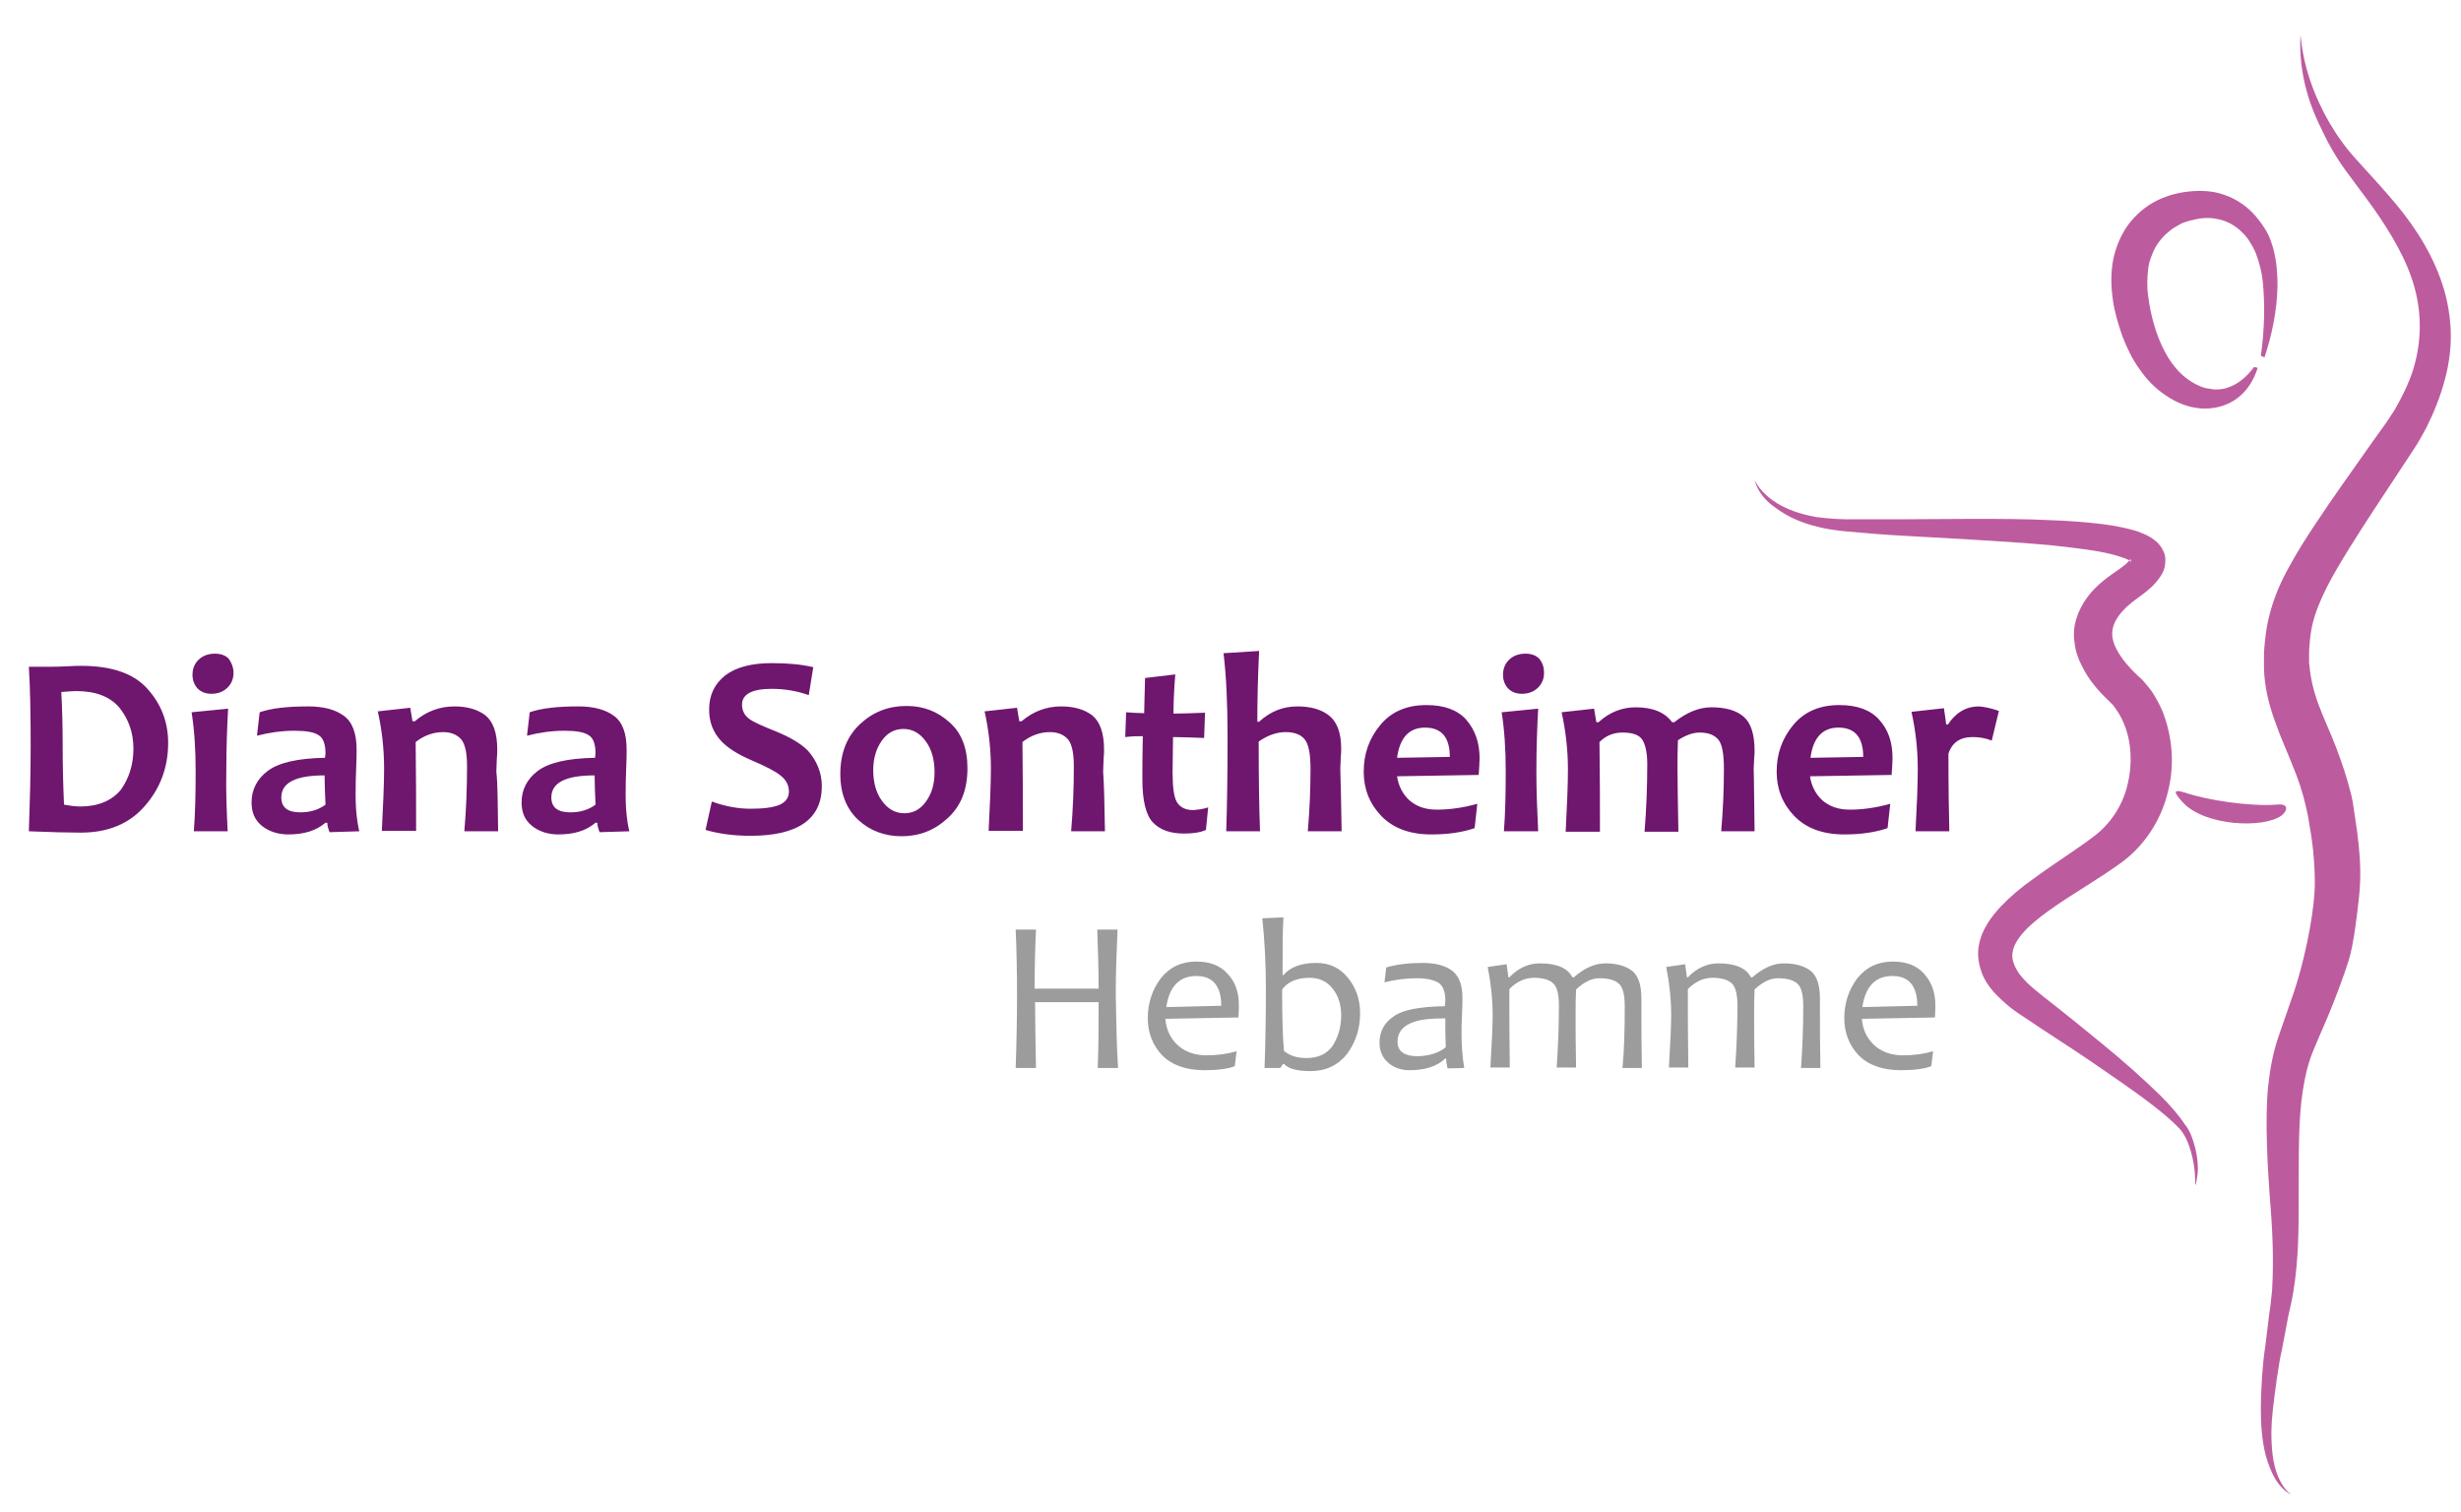 <?xml version="1.0" encoding="utf-8"?>
<!-- Generator: Adobe Illustrator 24.0.1, SVG Export Plug-In . SVG Version: 6.00 Build 0)  -->
<svg version="1.1" id="Ebene_1" xmlns="http://www.w3.org/2000/svg" xmlns:xlink="http://www.w3.org/1999/xlink" x="0px" y="0px"
	 viewBox="0 0 545.9 335.3" style="enable-background:new 0 0 545.9 335.3;" xml:space="preserve">
<style type="text/css">
	.st0{fill:#9C9C9C;}
	.st1{fill-rule:evenodd;clip-rule:evenodd;fill:#BD5B9F;}
	.st2{fill:#6F166F;}
</style>
<path class="st0" d="M425.3,223.1c0-4.4-1.9-6.6-5.5-6.6c-3.8,0-6,2.3-6.7,6.9L425.3,223.1z M429.3,223c0,0.7,0,1.6-0.1,2.7L413,226
	c0.2,2.3,1,4.2,2.7,5.8c1.6,1.5,3.8,2.3,6.4,2.3c2.4,0,4.6-0.3,6.7-0.9l-0.4,3.3c-1.5,0.6-3.8,0.9-6.7,0.9c-4.1,0-7.2-1.1-9.4-3.3
	c-2.1-2.2-3.2-5-3.2-8.2c0-3.4,1-6.4,2.9-8.9c2-2.5,4.6-3.7,7.9-3.7c3,0,5.3,0.9,6.9,2.7C428.5,217.9,429.3,220.2,429.3,223z
	 M400,223.2c0-2.5-0.4-4.2-1.3-5c-0.9-0.8-2.3-1.2-4.3-1.2c-1.7,0-3.4,0.8-5.2,2.5c-0.1,1.9-0.1,3.8-0.1,5.6c0,2.6,0,6.5,0.1,11.7
	h-4.3c0.3-4.5,0.5-9,0.5-13.7c0-2.5-0.4-4.2-1.3-5c-0.9-0.8-2.3-1.2-4.2-1.2c-2,0-3.8,0.8-5.5,2.5c0,5,0,10.8,0.1,17.4h-4.3
	c0.3-5.3,0.5-9.2,0.5-11.6c0-3.6-0.4-7.2-1.1-10.7l4.2-0.6l0.4,2.9h0.2c2-2.1,4.3-3.1,6.8-3.1c3.7,0,6.1,1,7.2,3.1h0.3
	c2.4-2.1,4.7-3.1,7-3.1c2.6,0,4.6,0.6,6,1.7c1.4,1.2,2,3.2,2,6.2c0,0.3,0,0.9,0,1.8c0,0.9,0,1.5,0,1.8c0,2.6,0,6.5,0.1,11.7h-4.3
	C399.8,232.8,400,228.2,400,223.2z M360.4,223.2c0-2.5-0.4-4.2-1.3-5c-0.9-0.8-2.3-1.2-4.3-1.2c-1.7,0-3.4,0.8-5.2,2.5
	c-0.1,1.9-0.1,3.8-0.1,5.6c0,2.6,0,6.5,0.1,11.7h-4.3c0.3-4.5,0.5-9,0.5-13.7c0-2.5-0.4-4.2-1.3-5c-0.9-0.8-2.3-1.2-4.2-1.2
	c-2,0-3.8,0.8-5.5,2.5c0,5,0,10.8,0.1,17.4h-4.3c0.3-5.3,0.5-9.2,0.5-11.6c0-3.6-0.4-7.2-1.1-10.7l4.2-0.6l0.4,2.9h0.2
	c2-2.1,4.3-3.1,6.8-3.1c3.7,0,6.1,1,7.2,3.1h0.3c2.4-2.1,4.7-3.1,7-3.1c2.6,0,4.6,0.6,6,1.7c1.4,1.2,2,3.2,2,6.2c0,0.3,0,0.9,0,1.8
	c0,0.9,0,1.5,0,1.8c0,2.6,0,6.5,0.1,11.7h-4.3C360.3,232.8,360.4,228.2,360.4,223.2z M320.7,232.3c-0.1-2.4-0.1-4.5-0.1-6.4
	c-3,0-5.2,0.2-6.7,0.7c-2.6,0.8-3.9,2.3-3.9,4.5c0,2.1,1.5,3.2,4.5,3.2C317.1,234.2,319.1,233.6,320.7,232.3z M324.8,236.9l-3.7,0.1
	c-0.2-0.8-0.3-1.5-0.3-2.2h-0.2c-1.9,1.8-4.6,2.6-7.9,2.6c-1.8,0-3.4-0.5-4.7-1.6c-1.3-1.1-2-2.6-2-4.5c0-2.4,1-4.4,3.1-5.8
	c2-1.5,5.8-2.2,11.4-2.3c0-0.4,0.1-0.8,0.1-1.3c0-1.9-0.5-3.2-1.5-3.9c-1-0.6-2.6-1-4.7-1c-2.5,0-4.9,0.3-7.3,0.9l0.4-3.3
	c2.4-0.7,5.1-1,8.1-1c2.8,0,5,0.6,6.5,1.7c1.5,1.2,2.3,3.1,2.3,5.9c0,0.7,0,2.1-0.1,4c-0.1,1.9-0.1,3.2-0.1,3.9
	C324.2,232.1,324.4,234.6,324.8,236.9z M297.5,225.3c0-2.4-0.6-4.4-1.9-6c-1.2-1.6-3-2.4-5.1-2.4c-2.8,0-4.9,0.9-6.1,2.6
	c0,5.6,0.1,10.1,0.4,13.6c1.3,1.1,2.9,1.6,5,1.6c2.6,0,4.5-0.9,5.8-2.7C296.8,230.1,297.5,227.9,297.5,225.3z M301.7,224.8
	c0,3.4-1,6.4-2.9,9c-2,2.5-4.7,3.8-8.1,3.8c-2.9,0-4.9-0.5-5.9-1.6h-0.2l-0.6,0.9h-3.5c0.2-5.4,0.3-11.3,0.3-17.6
	c0-5.7-0.3-10.9-0.8-15.6l4.7-0.2c-0.2,2.7-0.2,7-0.2,12.8h0.2c1.5-1.8,4-2.7,7.3-2.7c2.9,0,5.2,1.1,7,3.3
	C300.8,219.1,301.7,221.7,301.7,224.8z M270.9,223.1c0-4.4-1.9-6.6-5.5-6.6c-3.8,0-6,2.3-6.7,6.9L270.9,223.1z M274.8,223
	c0,0.7,0,1.6-0.1,2.7l-16.2,0.3c0.2,2.3,1,4.2,2.7,5.8c1.6,1.5,3.8,2.3,6.4,2.3c2.4,0,4.6-0.3,6.7-0.9l-0.4,3.3
	c-1.5,0.6-3.8,0.9-6.7,0.9c-4.1,0-7.2-1.1-9.4-3.3c-2.1-2.2-3.2-5-3.2-8.2c0-3.4,1-6.4,2.9-8.9c2-2.5,4.6-3.7,7.9-3.7
	c3,0,5.3,0.9,6.9,2.7C274.1,217.9,274.8,220.2,274.8,223z M248,236.9h-4.5c0.2-5.4,0.2-10.3,0.2-14.6h-14.1c0,3.5,0.1,8.4,0.2,14.6
	h-4.5c0.2-5.7,0.3-11.1,0.3-16.1c0-5.2-0.1-10.1-0.3-14.6h4.5c-0.2,4.5-0.3,8.9-0.3,13.1h14.2c0-3.4-0.1-7.8-0.3-13.1h4.5
	c-0.2,4.4-0.4,9.2-0.4,14.6C247.6,226.6,247.7,232,248,236.9z"/>
<path class="st1" d="M389.2,106.5c1.2,2.4,3.4,4.3,5.8,5.6c2.4,1.3,5.1,2.1,7.9,2.6c1.4,0.2,2.8,0.3,4.2,0.4
	c1.4,0.1,2.8,0.1,4.3,0.1c2.9,0,5.8,0,8.7,0l17.4-0.1c5.8,0,11.7,0,17.6,0.3c2.9,0.1,5.9,0.3,8.9,0.6c3,0.3,6,0.7,9.2,1.6
	c0.8,0.2,1.6,0.5,2.5,0.9c0.9,0.4,1.8,0.9,2.8,1.8c0.5,0.5,1,1.1,1.3,1.8c0.4,0.7,0.6,1.6,0.5,2.4c0,1.7-0.7,2.9-1.3,3.7
	c-1.2,1.7-2.6,2.8-3.8,3.7c-1.2,0.9-2.2,1.6-3.1,2.4c-1.8,1.6-3,3.3-3.4,4.9c-0.4,1.6-0.1,3.3,1,5.2c1,1.8,2.6,3.7,4.4,5.4l0.8,0.7
	l0.5,0.5l0.4,0.5c0.6,0.7,1.1,1.3,1.6,2c0.9,1.4,1.7,2.9,2.3,4.3c2.3,5.9,2.7,12.2,1.1,18.2c-1.5,6-5.2,11.8-10.6,15.6
	c-4.9,3.5-9.8,6.3-14.3,9.4c-2.2,1.5-4.3,3.1-6.1,4.8c-1.7,1.7-3,3.5-3.3,5.1c-0.4,1.5,0.1,3.2,1.4,5.1c0.7,0.9,1.5,1.8,2.4,2.6
	c0.5,0.4,0.9,0.8,1.4,1.2l1.6,1.3c4.4,3.4,8.8,7,13.2,10.6c4.4,3.6,8.6,7.3,12.7,11.3c2,2,3.9,4.1,5.5,6.5c1.7,1.9,3.3,7.7,2.7,11.4
	c-0.5,3.4-0.4,1.7-0.5,0c-0.1-3-1.2-8.1-3.4-10.5c-1.9-2-4-3.7-6.2-5.4c-4.4-3.4-9.1-6.5-13.7-9.7c-4.7-3.2-9.5-6.2-14.2-9.4
	l-1.8-1.2c-0.6-0.4-1.3-0.9-1.9-1.4c-1.2-1-2.4-2.1-3.5-3.3c-1.1-1.3-2.1-2.7-2.7-4.5c-0.6-1.7-0.9-3.7-0.6-5.5
	c0.6-3.8,2.8-6.6,4.9-8.9c2.2-2.3,4.5-4.2,6.9-5.9c4.7-3.5,9.6-6.5,13.8-9.7c3.7-2.8,6.3-6.8,7.4-11.3c1.1-4.4,1-9.3-0.7-13.5
	c-0.4-1-0.9-2-1.5-2.9c-0.3-0.4-0.6-0.9-0.9-1.3l-0.5-0.5l-0.7-0.7c-2.2-2.1-4.3-4.5-5.8-7.6c-0.8-1.5-1.4-3.2-1.6-5
	c-0.3-1.8-0.2-3.7,0.4-5.5c1.1-3.6,3.5-6.4,6-8.4c1.2-1,2.6-1.9,3.7-2.7c1-0.7,1.9-1.5,2.2-2c0.2-0.2,0.2-0.3,0.1,0
	c0,0.3,0.3,0.7,0.2,0.6c-0.1-0.2-1.1-0.8-2.2-1.1c-2.3-0.8-5-1.3-7.8-1.7c-2.8-0.4-5.6-0.7-8.4-1c-11.4-1-23.1-1.5-34.7-2.2
	c-2.9-0.2-5.8-0.4-8.7-0.7c-2.9-0.2-6-0.6-8.8-1.4c-2.9-0.8-5.7-2-8.1-3.8C391.9,111.4,389.9,109.2,389.2,106.5 M510.3,7.7
	c0.6,7,3,13.6,6.4,19.5c1.7,2.9,3.7,5.7,6,8.2c2.3,2.6,4.7,5.1,7,7.8c4.7,5.3,9,11.4,11.6,18.5c1.3,3.5,2.1,7.3,2.3,11.2
	c0.2,3.9-0.3,7.7-1.3,11.4c-1,3.7-2.4,7.2-4.1,10.6c-0.9,1.7-1.8,3.3-2.8,4.8l-2.9,4.4c-3.8,5.8-7.7,11.6-11.3,17.4
	c-3.6,5.8-7,11.6-8.3,17.2c-0.3,1.4-0.5,2.9-0.6,4.4c-0.1,0.8-0.1,1.5-0.1,2.3c0,0.4,0,0.9,0,1.1c0,0.4,0,0.9,0.1,1.2
	c0.2,2.7,0.9,5.6,2,8.6c1.1,3,2.6,6.1,3.9,9.5c1.3,3.4,2.5,7,3.4,10.7c0.2,0.9,0.4,1.9,0.5,2.8l0.4,2.7c0.3,1.8,0.5,3.6,0.7,5.4
	c0.4,3.7,0.5,7.5,0.1,11.4c-0.4,3.8-1.2,10.7-2.3,14.2c-1.1,3.5-2.4,6.9-3.7,10.2c-1.3,3.3-2.8,6.5-4.1,9.7
	c-1.2,2.8-1.9,5.9-2.4,9.1c-0.5,3.2-0.7,6.6-0.8,9.9c-0.1,3.4-0.1,9.9-0.1,13.4c0,7,0,14.1-1.2,21.3c-0.3,1.8-0.7,3.5-1.1,5.3
	l-1.4,7.4c-0.8,3.3-1.6,9.7-2,13.1c-0.4,3.4-0.5,6.8-0.1,10.2c0.2,1.7,0.6,3.4,1.2,4.9c0.7,1.6,1.6,3.1,3,4.1
	c-1.6-0.8-2.8-2.2-3.7-3.7c-0.9-1.6-1.5-3.3-2-5c-0.9-3.5-1.1-7.1-1.1-10.6c0-3.6,0.4-10.2,1-13.7l0.9-7.4c0.3-1.7,0.4-3.3,0.6-5
	c0.4-6.7,0.1-13.5-0.5-20.5c-0.5-6.9-1.1-17.1-0.4-24.5c0.4-3.7,1-7.4,2.3-11.2l3.4-9.8c2.2-6.5,4.2-15.9,4.6-22.1
	c0.2-3.1,0-6.2-0.3-9.5c-0.2-1.6-0.4-3.3-0.7-4.9l-0.4-2.5c-0.2-0.8-0.3-1.5-0.5-2.3c-0.7-3.1-1.7-6.1-3-9.2
	c-1.2-3.1-2.7-6.3-3.9-9.8c-1.3-3.6-2.3-7.5-2.4-11.7c0-0.6,0-1,0-1.4l0-1.5c0-1,0.1-1.9,0.2-2.9c0.2-2,0.5-4,1-5.9
	c1-4,2.6-7.6,4.4-10.8c1.8-3.3,3.7-6.3,5.7-9.3c3.9-5.9,8-11.6,12-17.3l3-4.2c1-1.3,1.8-2.7,2.7-4c1.6-2.8,3-5.6,4-8.6
	c1.9-6,2.1-12.3,0.4-18.5c-1.7-6.2-5.2-12-9.1-17.6c-2-2.8-4.1-5.5-6.2-8.4c-2.1-2.9-3.9-6-5.4-9.3C511.5,21.8,509.9,14.7,510.3,7.7
	z M506.1,180.9c-3.9,2.9-17,2.4-21.9-2.9c-1.8-2-2.5-3.1,0.4-2.2c5.3,1.8,14.6,3.1,20.3,2.7C508,178.1,507.3,180,506.1,180.9z
	 M501.5,78.9c0.4-2.7,0.6-5.3,0.7-8c0.1-2.6,0-5.2-0.2-7.7c-0.2-2.5-0.8-4.9-1.6-7c-0.4-1-1-2-1.5-2.8c-0.1-0.2-0.3-0.4-0.4-0.6
	l-0.1-0.1c0,0.1-0.1-0.1-0.1-0.1l-0.3-0.4c-0.3-0.3-0.7-0.7-1.1-1.1c-1.6-1.4-3.3-2.2-5-2.5c-1.7-0.4-3.6-0.3-5.5,0.2
	c-0.5,0.1-1,0.2-1.5,0.4c-0.5,0.2-1,0.3-1.4,0.6c-0.7,0.4-1.5,0.8-2.2,1.4c-1.4,1.1-2.4,2.3-3.2,3.7c-0.4,0.7-0.7,1.5-1,2.3
	c-0.3,0.8-0.5,1.6-0.6,2.5c-0.2,1.8-0.3,3.8,0,5.9c0.5,4.2,1.8,8.9,3.7,12.4c1.9,3.7,4.8,6.6,8.4,7.9c0.4,0.1,0.9,0.3,1.4,0.3
	c0.5,0.1,0.9,0.2,1.4,0.2c1,0,2-0.1,3-0.5c2-0.7,4-2.3,5.6-4.5l0.8,0.2c-0.8,2.6-2.3,5.1-4.6,6.8c-2.3,1.7-5.2,2.4-8,2.2
	c-2.8-0.2-5.5-1.3-7.8-2.9c-2.3-1.5-4.3-3.6-5.8-5.8c-1.6-2.2-2.8-4.7-3.8-7.3c-0.9-2.6-1.7-5.2-2.1-7.9c-0.4-2.7-0.5-5.5-0.1-8.2
	c0.4-2.7,1.4-5.4,2.9-7.8c1.5-2.3,3.6-4.3,6-5.7c2.4-1.4,5.2-2.2,7.9-2.5c2.7-0.3,5.6-0.2,8.2,0.8c2.6,0.9,5,2.6,6.8,4.7
	c0.9,1.1,1.7,2.2,2.4,3.4c0.7,1.2,1.1,2.5,1.5,3.9c0.7,2.7,0.9,5.4,0.9,8.1c-0.1,5.4-1.2,10.8-2.9,15.9L501.5,78.9z"/>
<path class="st2" d="M443.4,157.7l-1.6,6.6c-1.4-0.6-2.8-0.8-4.2-0.8c-2.8,0-4.6,1.2-5.4,3.7c0,7.5,0.1,13.2,0.2,17.2h-7.5
	c0.3-5.6,0.5-10.2,0.5-13.8c0-4.5-0.5-8.7-1.4-12.7l7.2-0.8c0.3,2.1,0.5,3.3,0.5,3.6h0.4c1.7-2.6,4-4,6.9-4
	C440.2,156.8,441.7,157.1,443.4,157.7 M413.3,167.9c0-4.3-1.8-6.5-5.5-6.5c-3.5,0-5.6,2.2-6.2,6.7L413.3,167.9z M419.8,168.2
	c0,0.9-0.1,2.2-0.2,3.7l-18.1,0.3c0.3,2.1,1.2,3.9,2.7,5.3c1.6,1.4,3.6,2.1,6.1,2.1c2.8,0,5.8-0.4,9-1.3l-0.6,5.4
	c-2.6,0.9-5.8,1.4-9.6,1.4c-4.8,0-8.5-1.4-11.1-4.1c-2.6-2.7-3.9-6-3.9-9.8c0-4,1.2-7.4,3.7-10.4c2.4-2.9,5.8-4.4,10.2-4.4
	c4,0,6.9,1.1,8.8,3.2C418.9,161.9,419.8,164.7,419.8,168.2z M389.2,184.4h-7.4c0.4-4.7,0.6-9.3,0.6-13.8c0-3.4-0.4-5.6-1.3-6.6
	c-0.9-1-2.2-1.5-4.1-1.5c-1.5,0-3.1,0.6-4.8,1.7c-0.1,2.3-0.1,4.4-0.1,6.3c0,3.1,0.1,7.8,0.2,14h-7.5c0.4-5.1,0.6-10.1,0.6-15
	c0-2.5-0.4-4.3-1.1-5.4c-0.7-1.1-2.2-1.6-4.4-1.6c-2,0-3.7,0.7-5.1,2.1c0.1,7.4,0.1,14,0.1,19.9h-7.6c0.3-5.8,0.5-10.4,0.5-13.8
	c0-4.4-0.5-8.6-1.4-12.7l7.2-0.8l0.5,3h0.5c2.4-2.2,5.2-3.3,8.2-3.3c3.8,0,6.5,1.1,8.1,3.3h0.5c2.8-2.2,5.5-3.3,8.2-3.3
	c3.2,0,5.6,0.7,7.2,2.1c1.6,1.4,2.4,3.9,2.4,7.5c0,0.4,0,1-0.1,2c0,1-0.1,1.7-0.1,2C389.1,173.5,389.1,178.2,389.2,184.4z
	 M342.5,149.2c0,1.3-0.4,2.4-1.3,3.3c-0.9,0.9-2.1,1.4-3.6,1.4c-1.3,0-2.3-0.4-3.1-1.2c-0.7-0.8-1.1-1.8-1.1-3
	c0-1.3,0.4-2.4,1.3-3.3c0.9-0.9,2.1-1.4,3.7-1.4c1.3,0,2.4,0.4,3.1,1.2C342.2,147.1,342.5,148.1,342.5,149.2z M341.2,184.4h-7.6
	c0.3-3.9,0.4-8.3,0.4-13.3c0-5-0.3-9.3-0.9-13.1l8.1-0.8c-0.2,3.6-0.4,8.3-0.4,13.9C340.8,175.9,341,180.3,341.2,184.4z
	 M321.6,167.9c0-4.3-1.8-6.5-5.5-6.5c-3.5,0-5.6,2.2-6.2,6.7L321.6,167.9z M328.2,168.2c0,0.9-0.1,2.2-0.2,3.7l-18.1,0.3
	c0.3,2.1,1.2,3.9,2.7,5.3c1.6,1.4,3.6,2.1,6.1,2.1c2.8,0,5.8-0.4,9-1.3l-0.6,5.4c-2.6,0.9-5.8,1.4-9.6,1.4c-4.8,0-8.5-1.4-11.1-4.1
	c-2.6-2.7-3.9-6-3.9-9.8c0-4,1.2-7.4,3.7-10.4c2.4-2.9,5.8-4.4,10.2-4.4c4,0,6.9,1.1,8.8,3.2C327.2,161.9,328.2,164.7,328.2,168.2z
	 M297.6,184.4h-7.5c0.4-4.7,0.6-9.3,0.6-13.8c0-3.3-0.4-5.5-1.3-6.6c-0.8-1-2.2-1.6-4.2-1.6c-2,0-4,0.7-6,2.1c0,8,0.1,14.6,0.3,19.9
	h-7.5c0.2-5.8,0.3-12.8,0.3-20.9c0-7.5-0.3-13.7-0.9-18.6l7.9-0.5c-0.3,6-0.4,11.3-0.4,15.7h0.4c2.5-2.3,5.3-3.4,8.5-3.4
	c3,0,5.4,0.7,7.1,2.1c1.7,1.4,2.6,3.8,2.6,7.2c0,0.4,0,1.1-0.1,2.2c0,1.1-0.1,1.8-0.1,2.2C297.4,173.5,297.5,178.2,297.6,184.4z
	 M268,179.1l-0.5,5c-1.3,0.6-3,0.8-4.9,0.8c-3,0-5.3-0.8-6.9-2.5c-1.5-1.6-2.3-4.8-2.3-9.5c0-2.8,0-6,0.1-9.6c-1,0-2.3,0-3.9,0.2
	l0.2-5.5c1.4,0.1,2.8,0.2,4,0.2c0-1,0.1-3.6,0.2-7.8l6.7-0.8c-0.3,3.7-0.4,6.6-0.4,8.7c1.6,0,3.9-0.1,7-0.2l-0.2,5.6
	c-2.8-0.1-5.2-0.2-6.9-0.2c0,2.5-0.1,5.1-0.1,7.8c0,3.3,0.3,5.6,1,6.7c0.7,1.1,1.9,1.7,3.6,1.7C265.7,179.6,266.8,179.5,268,179.1z
	 M245.1,184.4h-7.5c0.4-4.7,0.6-9.5,0.6-14.4c0-2.9-0.4-4.9-1.3-6c-0.9-1-2.2-1.6-4-1.6c-2.1,0-4.2,0.7-6.1,2.2
	c0.1,7.3,0.1,13.9,0.1,19.7h-7.6c0.3-5.9,0.5-10.5,0.5-13.8c0-4.5-0.5-8.7-1.4-12.7l7.2-0.8l0.5,3h0.5c2.6-2.2,5.5-3.3,8.8-3.3
	c2.9,0,5.2,0.7,6.9,2c1.7,1.4,2.6,3.9,2.6,7.5c0,0.5,0,1.3-0.1,2.2c0,0.9-0.1,1.8-0.1,2.8C244.9,173.8,245,178.2,245.1,184.4z
	 M207.3,171.3c0-2.7-0.6-5-1.9-6.8c-1.3-1.8-2.9-2.8-5-2.8c-2,0-3.6,0.9-4.8,2.6c-1.2,1.7-1.9,3.9-1.9,6.5c0,2.7,0.6,5,1.9,6.8
	c1.3,1.8,2.9,2.8,5,2.8c2,0,3.6-0.9,4.8-2.6C206.7,176,207.3,173.9,207.3,171.3z M214.6,170.4c0,4.7-1.4,8.4-4.4,11.1
	c-2.9,2.7-6.3,4-10.2,4c-3.7,0-7-1.2-9.6-3.6s-4-5.8-4-10.2c0-4.7,1.5-8.4,4.4-11.1c2.9-2.7,6.3-4,10.3-4c3.7,0,6.9,1.2,9.6,3.7
	C213.3,162.6,214.6,166,214.6,170.4z M182.3,174.4c0,7.3-5.3,11-15.8,11c-3.6,0-6.9-0.4-10-1.3l1.4-6.3c3,1.1,5.9,1.6,8.6,1.6
	c3,0,5.1-0.3,6.5-0.9c1.3-0.6,2-1.6,2-2.9c0-1.4-0.6-2.6-1.9-3.6c-1.1-0.9-3.2-2-6.5-3.4c-3-1.3-5.2-2.7-6.6-4.2
	c-1.8-1.9-2.7-4.2-2.7-7c0-3.2,1.2-5.7,3.6-7.6c2.4-1.8,5.8-2.7,10.3-2.7c3.7,0,6.7,0.3,9.2,0.9l-1,6.2c-2.5-0.9-5.3-1.4-8.2-1.4
	c-4.4,0-6.6,1.2-6.6,3.5c0,1.3,0.5,2.3,1.5,3.1c0.9,0.7,2.9,1.6,5.9,2.8c3.2,1.3,5.6,2.7,7.2,4.3
	C181.2,168.8,182.3,171.4,182.3,174.4z M132.1,178.5c-0.1-2.5-0.2-4.7-0.2-6.5c-6.4,0-9.6,1.6-9.6,4.9c0,2.2,1.4,3.3,4.2,3.3
	C128.8,180.2,130.6,179.6,132.1,178.5z M139.6,184.4l-6.6,0.2c-0.3-0.8-0.5-1.5-0.5-2.1h-0.4c-2.1,1.8-4.8,2.6-8.3,2.6
	c-2.3,0-4.3-0.7-5.8-1.9c-1.6-1.3-2.3-3-2.3-5.2c0-2.8,1.2-5.2,3.6-7c2.4-1.8,6.6-2.8,12.7-2.9c0-0.3,0.1-0.7,0.1-1
	c0-2-0.5-3.4-1.5-4c-1-0.7-2.8-1-5.4-1c-2.8,0-5.6,0.4-8.3,1.1l0.6-5.2c2.6-0.9,6.1-1.3,10.8-1.3c3.4,0,6,0.7,7.9,2.1
	c1.9,1.4,2.8,3.9,2.8,7.5c0,0.8,0,2.2-0.1,4.3c-0.1,2.1-0.1,3.5-0.1,4.2C138.7,178.7,139,181.9,139.6,184.4z M110.5,184.4H103
	c0.4-4.7,0.6-9.5,0.6-14.4c0-2.9-0.4-4.9-1.3-6c-0.9-1-2.2-1.6-4-1.6c-2.1,0-4.2,0.7-6.1,2.2c0.1,7.3,0.1,13.9,0.1,19.7h-7.6
	c0.3-5.9,0.5-10.5,0.5-13.8c0-4.5-0.5-8.7-1.4-12.7l7.2-0.8l0.5,3h0.5c2.6-2.2,5.5-3.3,8.8-3.3c2.9,0,5.2,0.7,6.9,2
	c1.7,1.4,2.6,3.9,2.6,7.5c0,0.5,0,1.3-0.1,2.2c0,0.9-0.1,1.8-0.1,2.8C110.4,173.8,110.4,178.2,110.5,184.4z M72.2,178.5
	c-0.1-2.5-0.2-4.7-0.2-6.5c-6.4,0-9.6,1.6-9.6,4.9c0,2.2,1.4,3.3,4.2,3.3C68.9,180.2,70.7,179.6,72.2,178.5z M79.7,184.4l-6.6,0.2
	c-0.3-0.8-0.5-1.5-0.5-2.1h-0.4c-2.1,1.8-4.8,2.6-8.3,2.6c-2.3,0-4.3-0.7-5.8-1.9c-1.6-1.3-2.3-3-2.3-5.2c0-2.8,1.2-5.2,3.6-7
	c2.4-1.8,6.6-2.8,12.7-2.9c0-0.3,0.1-0.7,0.1-1c0-2-0.5-3.4-1.5-4c-1-0.7-2.8-1-5.4-1c-2.8,0-5.6,0.4-8.3,1.1l0.6-5.2
	c2.6-0.9,6.1-1.3,10.8-1.3c3.4,0,6,0.7,7.9,2.1c1.9,1.4,2.8,3.9,2.8,7.5c0,0.8,0,2.2-0.1,4.3c-0.1,2.1-0.1,3.5-0.1,4.2
	C78.8,178.7,79.1,181.9,79.7,184.4z M51.8,149.2c0,1.3-0.4,2.4-1.3,3.3c-0.9,0.9-2.1,1.4-3.6,1.4c-1.3,0-2.3-0.4-3.1-1.2
	c-0.7-0.8-1.1-1.8-1.1-3c0-1.3,0.4-2.4,1.3-3.3c0.9-0.9,2.1-1.4,3.7-1.4c1.3,0,2.4,0.4,3.1,1.2C51.4,147.1,51.8,148.1,51.8,149.2z
	 M50.5,184.4H43c0.3-3.9,0.4-8.3,0.4-13.3c0-5-0.3-9.3-0.9-13.1l8.1-0.8c-0.2,3.6-0.4,8.3-0.4,13.9
	C50.1,175.9,50.3,180.3,50.5,184.4z M29.6,166.1c0-3.6-1.1-6.6-3.1-9.1c-2.1-2.5-5.3-3.7-9.6-3.7c-0.8,0-1.9,0.1-3.3,0.2
	c0.2,3.7,0.3,7.7,0.3,11.7c0,4.5,0.1,8.9,0.3,13.3c1.2,0.2,2.4,0.4,3.6,0.4c4,0,7-1.3,9-3.7C28.6,172.7,29.6,169.6,29.6,166.1z
	 M37.3,164.8c0,5.3-1.7,10-5.1,13.9c-3.4,4-8.2,6-14.3,6c-2.8,0-6.6-0.1-11.5-0.3c0.2-5.7,0.4-12,0.4-19.1c0-6.8-0.1-12.6-0.4-17.4
	h4.9c0.8,0,2,0,3.6-0.1c1.6-0.1,2.6-0.1,3.1-0.1c6.8,0,11.7,1.7,14.7,5.1C35.7,156.1,37.3,160.1,37.3,164.8z"/>
</svg>
